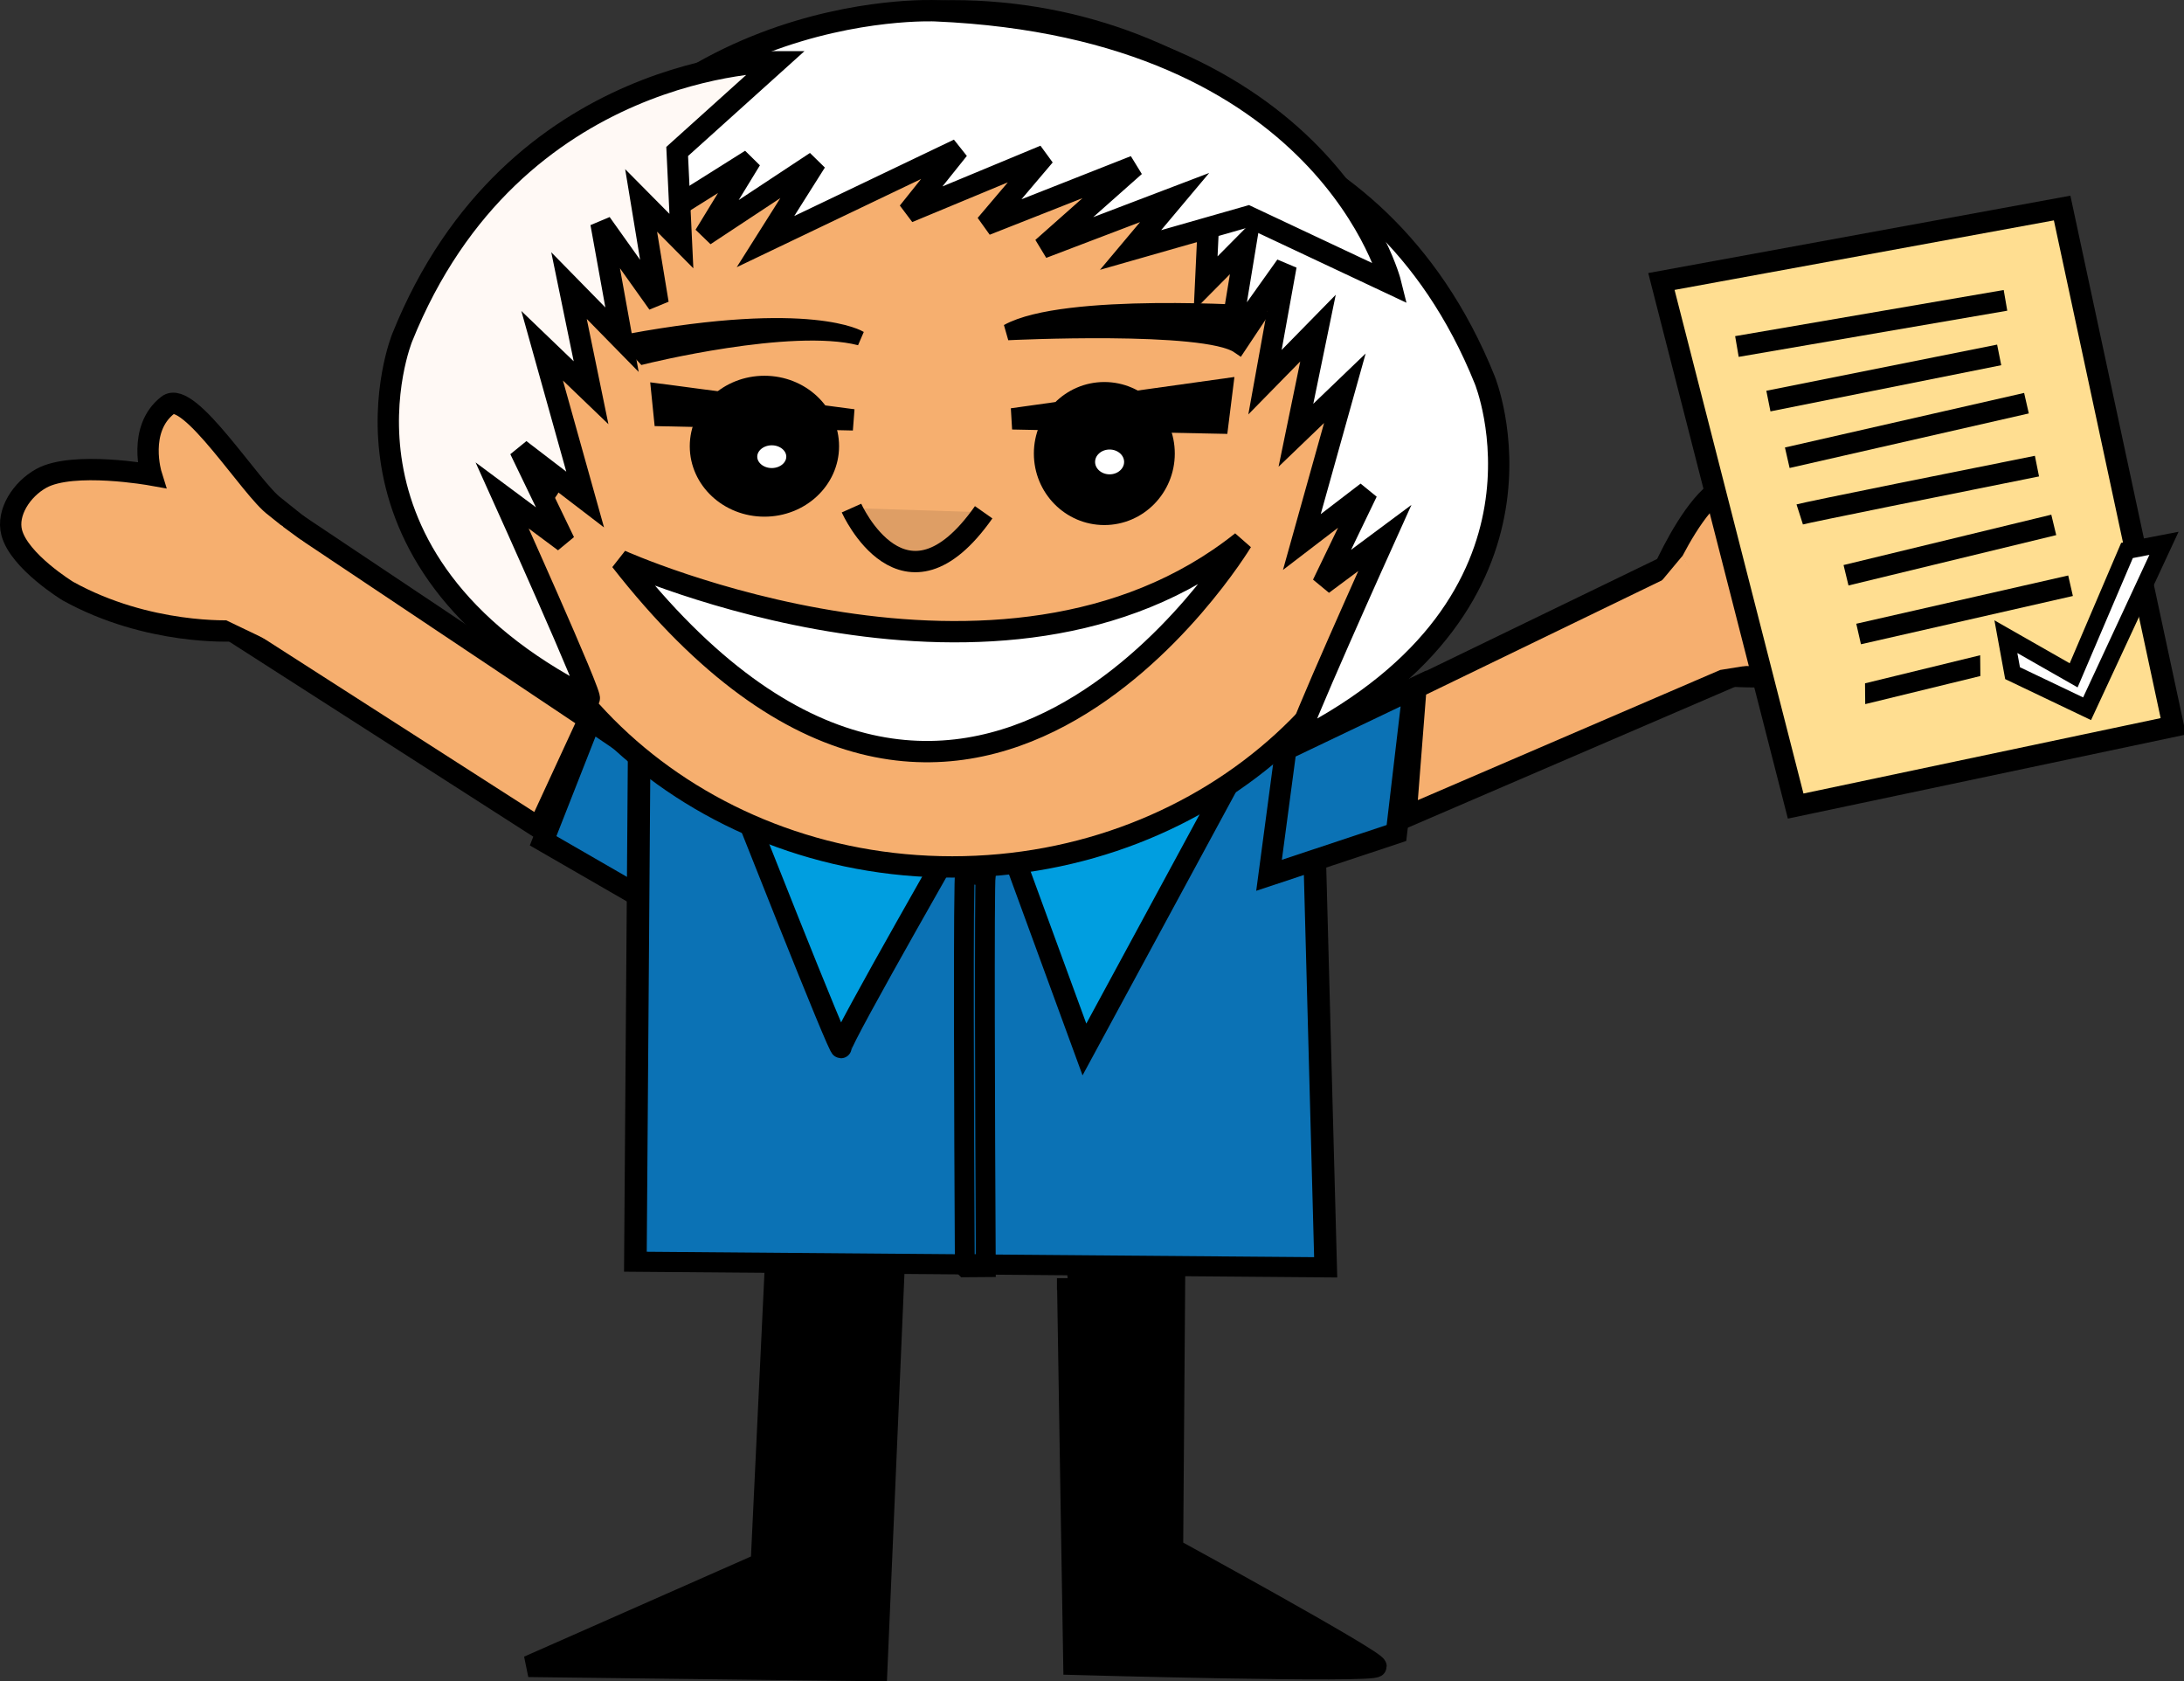 <svg xmlns="http://www.w3.org/2000/svg" viewBox="0 0 583.799 449.363"><rect x="0" y="0" width="583.799" height="449.363" fill="#333333" stroke="none"/><path d="M191.5 251.46l2.248-34.531-35.903-24.427-12.666 32.225z" stroke="#000" stroke-width="5.7" fill="#0b72b5"/><path d="M141.25 445.39l93.1 1.119 4.487-104.32-31.748.208-3.584 75.506zM285.38 341.63c0 1.684 1.68 103.2 1.68 103.2s80.765 2.247 80.765.564c0-1.682-54.405-31.408-54.405-31.408l.563-75.155-28.603 2.804z" stroke="#000" stroke-width="5.7"/><path transform="matrix(1 0 0 .892 3.375 -40.588)" stroke="#000" stroke-width="6.034" fill="#0b72b5" d="M346.51 237.91L167.6 252.49l-1.13 171.07 184.52 1.68z"/><path d="M196.77 210.96s28.043 71.229 28.043 68.985c0-2.245 34.77-62.815 34.77-62.815l-62.813-6.17zM289.875 280.503l43.74-80.77-66.74 17.95z" stroke="#000" stroke-width="5.7" fill="#009ee0"/><path d="M379.61 117.3c0 63.182-55.993 114.41-125.07 114.41-69.069 0-125.06-51.229-125.06-114.41 0-63.19 55.997-114.42 125.06-114.42 69.081 0 125.07 51.227 125.07 114.42z" stroke="#000" stroke-width="5.7" fill="#f6af6f"/><path d="M373.28 222.64l4.546-38.637-34.117 16.295-4.486 33.651z" stroke="#000" stroke-width="5.7" fill="#0b72b5"/><path d="M254.52 406.19c-.212-33.018-.48-88.746.084-90.995l2.728.683 2.769.466c-.371 3.126-.177 55.42.042 89.81l-5.623.036z" fill="#05609a" transform="matrix(1 0 0 1.162 3.375 -133.69)" stroke="#000" stroke-width="5.288"/><path d="M444.1 153.75s19.629-45.988 28.604-11.216c0 0 29.72-.56 10.651 16.824 0 0 27.479 26.357-28.044 20.749L444.1 153.75z" stroke="#000" stroke-width="5.7" fill="#f6af6f"/><path stroke="#000" stroke-width="5.7" fill="#ffde91" d="M580.945 194.133l-29.72-138.53-107.12 19.63 35.89 140.21z"/><path d="M464.765 95.383l-.95-5.54 71.79-12.33.95 5.53zM473.255 109.953l-1.1-5.51 61.69-12.34 1.1 5.51zM478.375 125.083l-1.25-5.48 63.94-14.58 1.25 5.48zM481.935 140.173l-1.711-5.354c1.719-.574 49.205-10.091 63.718-12.993l1.104 5.512c-24.28 4.855-61.118 12.279-63.111 12.835zM494.115 156.483l-1.32-5.46 55.53-13.46 1.32 5.46zM497.445 172.193l-1.25-5.48 56.65-12.9 1.25 5.48zM498.586 188.195l-.053-5.557 30.782-7.509.052 5.557z" stroke-width="0"/><path d="M149.65 120.38c0 10.992-9.667 19.909-21.591 19.909-11.923 0-21.591-8.917-21.591-19.909 0-10.996 9.668-19.911 21.591-19.911 11.924 0 21.591 8.915 21.591 19.911zM396.99 120.94c0 10.375-9.165 18.789-20.47 18.789-11.306 0-20.475-8.414-20.475-18.789 0-10.373 9.169-18.787 20.475-18.787 11.305 0 20.47 8.415 20.47 18.787z" stroke="#000" stroke-width="5.7" fill="#f6af6f"/><ellipse cx="200.96" cy="185.48" rx="17.105" ry="15.982" transform="translate(3.375 -66.217)" stroke="#000" stroke-width="5.7"/><path d="M311.18 121.22c0 8.982-7.156 16.264-15.985 16.264-8.832 0-15.985-7.282-15.985-16.264 0-8.984 7.153-16.266 15.985-16.266 8.828.001 15.985 7.282 15.985 16.266z" stroke="#000" stroke-width="5.7"/><path d="M227.61 135.8s14.022 31.406 35.333 1.12" stroke="#000" stroke-width="5.7" fill="#de9e65"/><path d="M165.92 149.82s102.08 45.987 166.02-5.046c0 0-74.034 122.83-166.02 5.046z" stroke="#000" stroke-width="5.7" fill="#fff"/><path d="M168.16 91.165l3.927 4.218s39.259-9.753 57.765-5.008c0 0-12.897-8.171-61.692.79z" stroke="#000" stroke-width="3.908"/><path d="M269.41 88.77s52.72-2.592 61.692 3.569l5.61-8.434c.001 0-52.159-3.568-67.302 4.865z" stroke="#000" stroke-width="4.335"/><path stroke="#000" stroke-width="5.7" d="M177.002 105.482l.57 5.61 50.47 1.12zM270.601 111.947l56.08-7.85-1.12 8.97z"/><path d="M213.03 122.06c0 3.252-3.011 5.889-6.731 5.889-3.713 0-6.729-2.637-6.729-5.889 0-3.255 3.016-5.889 6.729-5.889 3.72 0 6.731 2.634 6.731 5.889z" stroke="#000" stroke-width="5.7" fill="#fff"/><ellipse cx="293.23" cy="189.68" rx="6.729" ry="6.167" transform="translate(3.375 -66.217)" stroke="#000" stroke-width="5.7" fill="#fff"/><path d="M346.95 198.06c-1.66.847 23.217-54.263 23.217-54.263l-16.617 12.357 11.88-24.636-17.436 13.357 11.499-41.105-13.08 12.562 5.897-28.637-14.171 14.458 5.628-31.13-15.271 21.443 4.536-27.539-10.764 10.868 1.126-23.951-26.62-23.977s70.464-.133 100.13 73.74c0 0 23.975 58.797-49.952 96.451z" stroke="#000" stroke-width="5.7" fill="#fff"/><path d="M134.52 83.083c-.72 1.889 66.177-40.381 66.177-40.381l-12.336 20.191 29.722-19.633-13.461 21.315 51.599-24.681L242.76 56.72l36.458-15.143-15.706 18.508 39.821-15.702-24.68 21.874 35.334-13.461-11.778 14.021 31.411-8.972 38.141 17.946S354.932 7.366 250.051 2.879c-.001 0-83.563-3.925-115.53 80.204z" stroke="#000" stroke-width="5.7" fill="#fff"/><path d="M157.46 186.7c1.66.847-23.217-54.263-23.217-54.263l16.617 12.357-11.88-24.636 17.436 13.357-11.499-41.105 13.08 12.562-5.897-28.637 14.171 14.458-5.628-31.13 15.271 21.443-4.536-27.539 10.764 10.868-1.126-23.951 26.62-23.977s-70.464-.133-100.13 73.74c0 0-23.975 58.797 49.952 96.451z" stroke="#000" stroke-width="5.7" fill="#fff9f5"/><path d="M463.82 180.45l-16.352-30.068-68.978 33.415-2.702 34.543z" stroke="#000" stroke-width="5.7" fill="#f6af6f"/><g fill="#f6af6f"><path d="M62.057 168.61s-22.487 1.25-43.926-10.634c0 0-12.969-7.927-14.999-15.63-1.405-5.33 2.635-11.589 7.946-14.508 8.463-4.65 29.383-.893 29.383-.893s-3.829-12.274 4.409-18.664c5.655-4.387 22.346 22.626 28.61 27.126l5.952 4.774z" stroke="#000" stroke-width="5.7"/><path d="M62.057 168.61l81.98 52.582 13.354-28.904-77.959-52.108z" stroke="#000" stroke-width="5.7"/><path d="M50.584 161.056l24.483-20.711 6.256 4.607-8.364 26.829z"/></g><path d="M467.05 177.9l-17.269-29.377-5.581 6.684 15.366 23.9z" fill="#f6af6f"/><path d="M551.63 201.33l-25.04 52.203-24.26-11.23-2.173-11.511 22.066 12.196 17.365-39.406z" transform="matrix(.821 0 0 .847 125.56 -25.311)" stroke="#000" stroke-width="5.417" fill="#fff"/></svg>